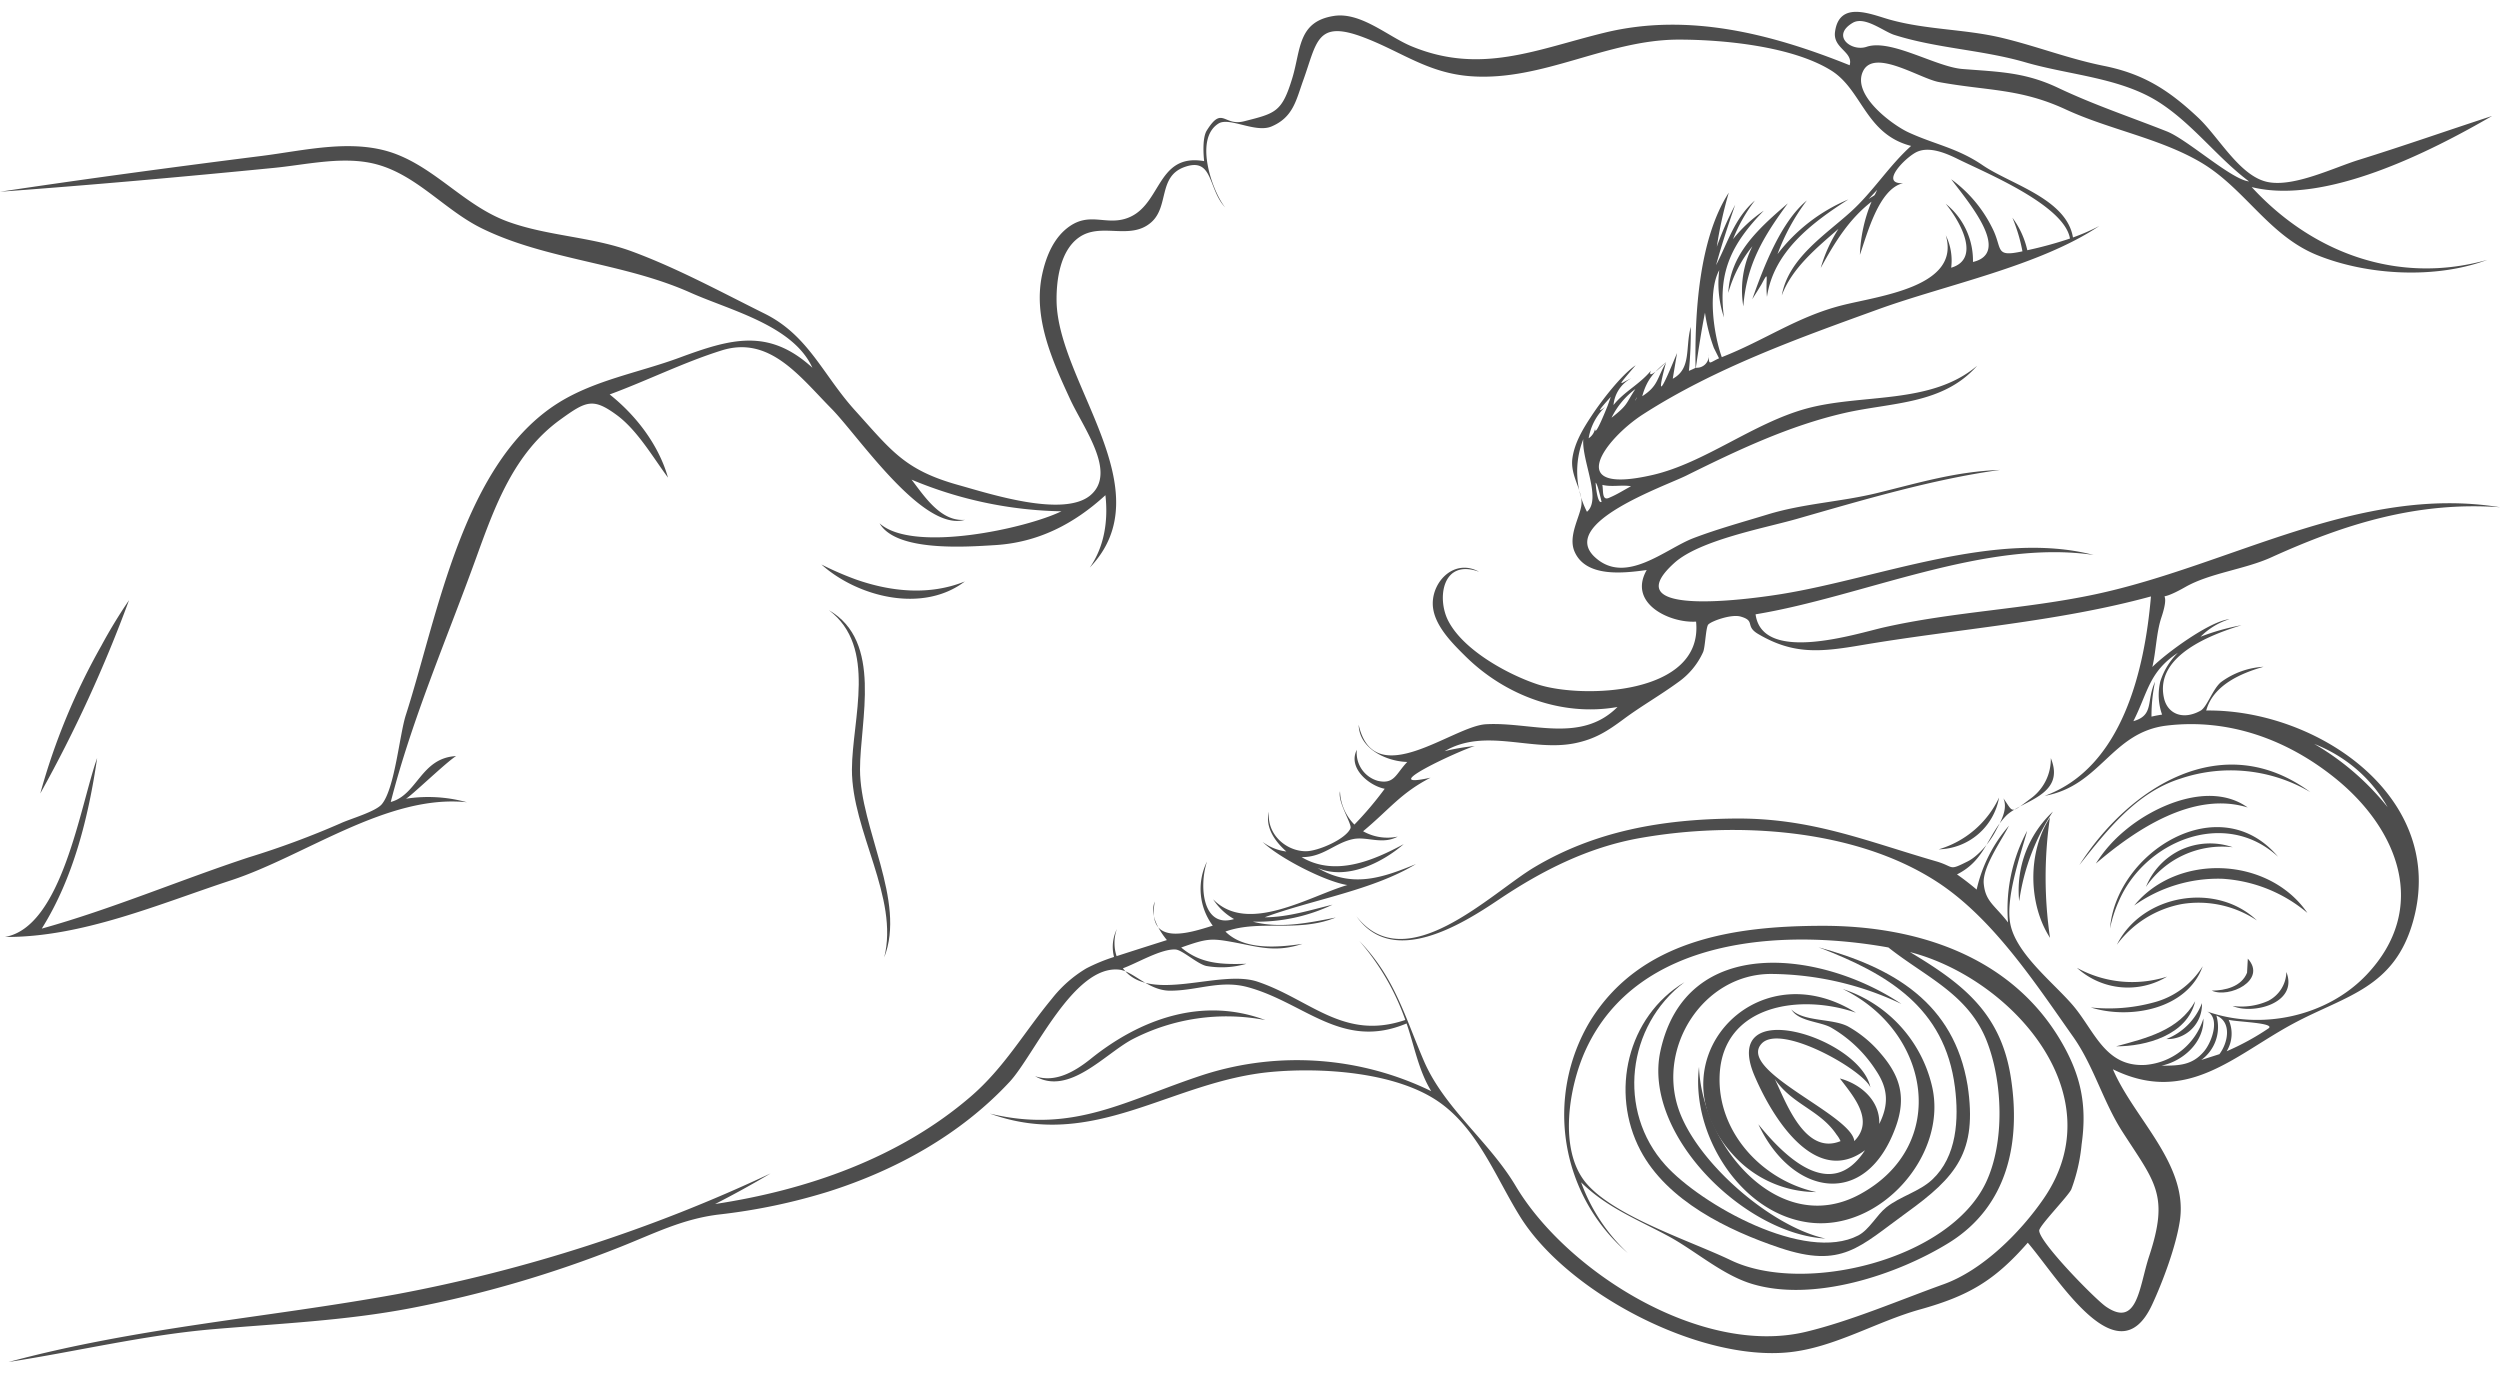 <?xml version="1.0" encoding="UTF-8"?><svg xmlns="http://www.w3.org/2000/svg" xmlns:xlink="http://www.w3.org/1999/xlink" height="268.1" preserveAspectRatio="xMidYMid meet" version="1.0" viewBox="0.0 -2.3 486.2 268.1" width="486.2" zoomAndPan="magnify"><g id="change1_1"><path d="M161.2,116.368c10.556,6.076,6.047,21.467,6.055,30.974.01,11.45,9.009,25.579,4.708,36.564,2.931-11.641-6.319-24.583-6.28-36.569C165.712,137.557,170.678,123.513,161.2,116.368Z" fill="#4d4d4d"/></g><g id="change1_2"><path d="M166.471,110.4c6.841,2.4,14.311,3.151,21.176.378-8.177,6.233-20.8,3.062-27.906-3.3A61.194,61.194,0,0,0,166.471,110.4Z" fill="#4d4d4d"/></g><g id="change1_3"><path d="M88.712,144.743c-6.859.341-7.532,7.559-12.717,8.924,4.135-16.148,10.926-31.775,16.6-47.452,3.646-10.072,7.34-20.383,16.371-26.91,5.021-3.629,6.343-4.268,10.924-.929,4.033,2.94,7.069,8.224,10.02,12.209-1.807-6.366-6.2-12.093-11.342-16.174,7.253-2.669,14.473-6.28,21.813-8.57,9.292-2.9,15.113,5.044,21.3,11.31,5.224,5.288,17.774,24.085,25.987,21.643-4.706.425-7.953-4.653-10.386-7.816a78.672,78.672,0,0,0,29.141,6.16c-6.874,3.345-28.912,8.176-35.364,2.336,3.24,5.608,16.972,4.575,22.465,4.24,8.376-.511,15.34-4.108,21.459-9.709.552,4.873-.171,9.982-3.048,14.082,14.482-15.082-6.245-35.912-6.452-51.882-.052-4.008.684-9.714,4.335-12.314,4.306-3.065,9.971.665,14.082-2.964,3.484-3.075,1.3-8.884,6.445-10.737,5.675-2.043,4.545,4.316,7.928,7.848-2.414-2.985-6.17-13.258-1.3-16.312,2.111-1.323,7.182,1.894,10.306.571,4.255-1.8,4.8-5.169,6.191-9.024,2.65-7.357,2.557-11.765,11.654-8.335,7.44,2.8,12.526,6.986,20.948,7.591,13.977,1,26.433-7.132,40.425-7.125,8.677,0,22.064,1.29,29.625,6,6.08,3.788,6.636,12.383,15.552,14.676-4.317,3.879-7.378,8.871-11.736,12.816-5.035,4.558-12.142,9.037-13.42,16.276,1.95-5.341,6.9-9.359,11.032-12.97a28.848,28.848,0,0,0-3.455,7.614c2.71-4.949,5.439-9.436,9.883-12.9a29.628,29.628,0,0,0-2.266,10.341c1.414-4.02,3.685-12.871,8.409-13.93-4.776.218.59-5.184,2.752-6.12,2.332-1.01,5.351.164,7.859,1.41,5.3,2.636,20.743,8.939,21.834,15.475a76.555,76.555,0,0,1-8.294,2.273,16.784,16.784,0,0,0-2.9-6.329,32.518,32.518,0,0,1,1.954,6.542c-5.555,1.214-3.764-.48-5.923-4.642a25.836,25.836,0,0,0-7.936-9.376c3.3,4.392,11.805,14.278,4.237,16.089a14.181,14.181,0,0,0-5.3-11.321c3.075,3.786,6.741,10.766,1.062,12.436a11.158,11.158,0,0,0-1.051-6.308c2.983,10.04-12.917,11.769-20.242,13.636-8.7,2.218-15.062,6.843-23.321,10.067-1.606-4.541-2.753-12.77-.486-16.932a20.588,20.588,0,0,0,.915,9.206c-1.222-9.03,1.654-14.475,7.735-20.757a26.692,26.692,0,0,0-5.977,5.541,31.069,31.069,0,0,1,4.252-7.516c-3.977,3.436-5.239,8.123-7.552,12.567,1.091-3.965,2.372-7.858,3.723-11.74a62.109,62.109,0,0,0-3.579,8.166,80.182,80.182,0,0,1,2.33-10.524c-5.823,9.007-6.631,23.55-6.465,34.069q-.634.317-1.29.587a78.592,78.592,0,0,0,.361-8.538c-1.093,4.024.169,8.107-3.5,10.068q.405-2.5.839-5c-1.022,2.369-4.925,12.2-2.156,1.858-1.823,3.149-1.5,4.536-4.62,6.542.875-3.15,2.2-4.663,4.736-6.712q-3.863,3.743-3.058,1.752c-2.182,2.665-5.218,4.068-7.264,6.68a6.558,6.558,0,0,1,3.477-5.219c-2.081.916-3.377,2.39.835-2.523-2.861,1.938-6.693,6.98-8.574,9.828-1.651,2.5-3.3,5.208-3.73,8.24-.484,3.378,1.991,6.256,1.766,8.955-.2,2.344-2.68,6.123-1.358,9.2,2.2,5.13,9.629,4.2,14.041,3.6-3.716,6.5,4.5,10.355,9.6,10.036C331.3,132.957,307.58,133.6,299.055,130.8c-5.694-1.874-14.516-6.638-17.438-12.439-2.205-4.379-1.073-12.061,6.043-9.462-4.717-2.617-9.053,1.738-9.016,6.218.033,3.976,3.73,7.619,6.383,10.239,7.686,7.589,18.755,11.759,29.544,9.838-7.174,7.18-16.847,2.854-25.6,3.358-6.474.373-21.745,13.378-24.738.1.091,4.708,5.462,7.132,9.452,7.232-2.236,2.324-2.489,4.4-5.718,3.676a5.644,5.644,0,0,1-4.084-6.045c-1.837,3.57,2.447,7.026,5.416,7.583a67.231,67.231,0,0,1-5.894,6.967,9.7,9.7,0,0,1-2.8-6.478c-.528,2.1,2.377,6.367,2.039,7.19-.859,2.093-6.315,4.487-8.7,4.472-3.833-.024-7.641-3.3-7.146-7.7-.855,3.049,1.245,5.876,3.377,7.753a9.658,9.658,0,0,1-4.62-1.869c3.155,3.1,12.235,7.746,16.482,8.39-7.3,2.119-19.414,9.705-26.114,2.761A11.638,11.638,0,0,0,240,176.436c-6.108,1.889-6.859-6.385-5.257-11.193a11.961,11.961,0,0,0,1.115,12.478c-4.322,1.337-12.948,4.3-11.268-4.694-1.089,2.542.815,5.624,2.347,7.5q-4.895,1.547-9.781,3.122a8.21,8.21,0,0,1,.053-5.267,7.892,7.892,0,0,0-.552,5.427,34.286,34.286,0,0,0-5.384,2.22,24.253,24.253,0,0,0-6.7,5.9c-5.427,6.551-9.247,13.4-15.8,19.04-13.881,11.948-31.809,18.17-49.7,20.889q5.491-2.8,10.8-5.958a300.993,300.993,0,0,1-72.629,23.481c-25.5,4.637-50.37,6.423-75.581,13.2,13.227-2.038,26.379-5.228,39.721-6.373,12.959-1.111,25.7-1.643,38.533-4.1a225.4,225.4,0,0,0,40.827-11.945c6.579-2.617,12.08-5.432,19.115-6.269a115.3,115.3,0,0,0,21.1-4.405c13.249-4.179,25.865-11.137,35.389-21.39,4.795-5.161,12.4-22.787,21.333-21.819,2.691.291,5.679,4.066,9.823,4.089,5.252.029,9.785-2.14,15.113-.7,11.114,3,18.381,12.347,30.935,7.074,1.537,4.432,2.309,9.107,4.8,13.169a59.559,59.559,0,0,0-44.3-3.188c-15.02,4.9-25.187,11.52-41.553,7.542,20.289,7.359,35.2-6.316,54.755-8.1,9.783-.892,24.173-.013,32.582,5.837,7.626,5.3,11.151,14.9,15.863,22.414,9.24,14.729,34.807,28.115,52.305,26.264,8.794-.93,16.918-5.953,25.414-8.322,9.494-2.648,14.5-5.621,20.942-12.977,5.98,6.988,17.527,26.414,24.189,12.035,2.115-4.564,4.606-11.261,5.376-16.219,1.718-11.065-8.887-19.9-13.009-29.544,14.419,7.093,23.659-2.786,35.194-8.947,10.142-5.417,19.556-6.832,23.2-19.9,6.709-24.052-18.7-41.205-40.245-40.926,1.341-4.911,6.729-7.252,11.161-8.507a15.4,15.4,0,0,0-8.26,2.966c-1.611,1.3-2.749,4.879-4,5.572-3.436,1.909-6.4.606-7.1-2.393-1.947-8.4,9.536-12.525,15.064-14.227a43.547,43.547,0,0,0-7.965,2.241,13.7,13.7,0,0,1,5.629-3.42c-3.888.4-12.281,6.595-15.006,9.3.733-3.088.766-6.657,1.767-9.652,2.291-6.852-2.2-2,4.636-5.893,4.768-2.719,11.57-3.434,16.715-5.769,14.4-6.536,28.447-10.905,44.51-9.749-27.573-4.454-52.478,11.361-78.818,16.951-13.551,2.876-27.365,3.339-40.968,6.4-5.323,1.2-23.7,7.191-25.005-2.529,20.859-3.437,44.595-14.655,65.747-11.544-19.025-4.915-41.756,4.534-60.692,7.6-3.411.553-33.377,5.219-20.836-6.064,4.937-4.442,17.6-6.773,23.736-8.528,12.8-3.661,26.413-7.728,39.6-9.547-8.634.322-15.646,2.472-23.873,4.486-7.134,1.746-14.261,2.015-21.377,4.189-4.769,1.457-9.718,2.812-14.376,4.588-5.5,2.1-13.192,9.229-19.174,3.71-7.157-6.6,13.509-13.757,17.768-15.869,9.886-4.9,19.956-9.687,30.766-12.17,9.075-2.085,19.136-1.606,25.817-9.207-9,7.655-22.385,5.391-33.211,8.343-10.352,2.823-19.8,10.575-29.9,12.907-17.678,4.082-9.19-7.089-1.885-11.788,14.043-9.033,30.281-14.823,45.72-20.416,13.254-4.8,31.411-8.429,43.025-16.222a39.714,39.714,0,0,1-5.129,2.241c-1.257-7.533-12.115-10.329-17.565-14.05-4.942-3.374-9.331-4.032-14.45-6.4-3.073-1.422-11.143-7.3-8.776-11.951,2.219-4.358,11,1.495,14.734,2.181,9.407,1.728,15.751,1.2,24.66,5.326,8.4,3.889,18.149,5.571,26.109,10.2,8.646,5.024,13.271,14.266,22.742,18.112,9.853,4,23.162,4.692,33.15.929-17.453,4.924-34.131-1.391-45.846-14.146,14.259,3.562,34.884-6.943,46.749-13.827C476,23.073,467.413,26.1,458.714,28.8c-4.8,1.492-12.592,5.339-17.682,4.3C435.6,32,431.549,24.379,427.464,20.548c-5.711-5.356-10.606-8.489-18.3-10.037C402.4,9.153,396.153,6.71,389.494,5.1c-7.281-1.766-14.67-1.56-21.919-3.568-3.592-.995-9.859-3.858-10.7,2.368-.439,3.233,3.6,3.846,2.846,6.489-15.164-6.1-31.377-10.3-47.649-6.335-13.229,3.225-24.061,8.251-37.6,2.629C269.907,4.784,264.647-.017,259.406.8c-7.041,1.1-6.4,6.566-8.076,12.08-2.021,6.637-3.233,6.848-9.377,8.406-4,1.014-4.2-3.081-7.253,1.784-.872,1.391-.668,4.564-.52,5.968-9.6-1.663-8.15,9.286-15.59,11.278-3.752,1-6.7-1.216-10.48,1.331-3.11,2.1-4.639,5.806-5.413,9.346-1.853,8.481,1.95,16.809,5.4,24.3,2.625,5.7,9.145,14.254,4.017,18.684-5.188,4.481-19.742-.282-25.68-1.935-10.509-2.926-13.019-6.641-20.169-14.545-6.231-6.888-9.021-14.556-17.56-18.8-8.406-4.174-16.969-8.836-25.781-12.09-7.8-2.881-16.267-2.963-24.052-5.767C90.678,37.9,85.1,30.786,77.079,27.69c-8.19-3.16-17.671-.742-26.141.328C33.934,30.166,16.95,32.446,0,34.99c17.789-1.305,35.555-2.892,53.306-4.642,5.946-.586,12.452-2.117,18.4-1.033,8.727,1.591,14.343,9.045,22.021,12.808,12.539,6.146,27.492,6.657,40.53,12.481,7.81,3.489,19.97,6.361,23.739,14.615-8.523-7.775-15.87-5.648-25.885-1.947-7.726,2.855-16.317,4.313-23.386,8.695-18.7,11.594-23.572,41.414-29.8,60.8-1.232,3.836-2.133,14.236-4.656,17.322-1.193,1.46-6.114,2.845-7.988,3.71a166.245,166.245,0,0,1-17.91,6.641C34.926,168.877,21.742,174.5,8.124,178.295c6.2-9.907,9.084-21.726,10.768-33.166-3.307,9.273-6.811,32.92-17.958,34.791,14.933.118,29.988-6.411,44.037-11.028,14.334-4.711,30.422-16.8,45.828-15.171a28.3,28.3,0,0,0-11.884-.68C79.492,152.958,87.018,145.7,88.712,144.743Zm331.77-8.067q-1.038.156-2.06.393a31.712,31.712,0,0,1,.7-6.8c-1.764,3.789-.126,6.51-4.227,7.689,2.853-5.606,3-9.574,8.666-13.307a13.542,13.542,0,0,0-3.42,5.565A11.323,11.323,0,0,0,420.483,136.675Zm43.849,17.99a50.989,50.989,0,0,0-14.262-12.287,28.583,28.583,0,0,1,7.232,4.11A27.451,27.451,0,0,1,464.332,154.665Zm-31.286,47.481a6.57,6.57,0,0,0,.382-6.117c1.38.4,9.382.585,7.71,1.7A50.107,50.107,0,0,1,433.046,202.147Zm-4.949,1.7a7.9,7.9,0,0,0,2.942-8.634c2.991,1.209,2.336,5.178.595,7.5Zm-96.864-79.362c.41-.988.509-4.812,1-5.332.633-.671,4.469-2.056,6.277-1.545,2.975.84.8,1.833,3.386,3.369,6.886,4.086,12.181,3.541,20.159,2.186,18.682-3.172,38.007-4.478,56.263-9.469-1.208,14.136-5.51,33.286-20.666,38.784,10.911-1.967,12.954-12.383,23.746-13.668,11.972-1.425,23.335,2.655,32.71,10.2,12.4,9.974,18.349,25.394,6.137,38.27-7.72,8.14-20.519,10.851-30.989,7.137,2.546,1.273.934,5.9-.585,7.719-2.3,2.75-4.856,2.816-8.314,2.816,4.218-.881,8.335-4.569,8.167-9.176a12.928,12.928,0,0,1-11.268,9.027c-7.929.463-9.919-6.734-14.228-11.713-3.711-4.286-10.6-9.671-11.971-15.3-1.235-5.082,1.908-13.781,3.186-18.51a32.2,32.2,0,0,0-3.717,17.82c-2.589-3.369-4.4-4.039-4.726-7.54-.3-3.206,3.529-8.515,4.907-11.278a28.41,28.41,0,0,0-6.287,12.425q-1.841-1.567-3.823-2.952c5.491-2.746,5.864-7.5,9.473-11.321,2.852-3.021,11.788-3.936,8.772-11.289a9.462,9.462,0,0,1-4.028,7.94c-3.96,2.991-3.218,2.612-5.2-.135.956,2.158-.561,4.592-1.529,6.436-1.1,2.1-3.332,4.8-5.41,5.839-3.85,1.926-2.448,1.052-6.163-.024-13.835-4.009-24.416-8.5-39.438-8.309-13.718.173-26.7,2.355-38.637,9.449-8.471,5.034-25.023,21.887-34.648,9.538,7.025,10.061,20.54,1.58,27.648-3.195,8.448-5.674,17.4-10.207,27.516-12,18.43-3.257,41.651-1.918,57.7,8.479,10.91,7.066,19.16,19.73,26.508,30.129,4.052,5.734,5.825,12.625,9.631,18.542,6.331,9.843,9.122,12.227,5.172,24.181-1.939,5.867-2.216,14.067-8.42,9.782-2.066-1.427-12.9-12.453-12.958-14.762-.022-.926,5.687-6.757,6.247-8.039a34.088,34.088,0,0,0,2-8.74c1.09-7.669-.137-13.53-4.11-20.238-9.718-16.408-27.995-22.272-46.2-22.265-17.239.007-35.561,2.689-45.322,18.61a35.424,35.424,0,0,0,7.381,45.036,35.413,35.413,0,0,1-9.091-13.763c4.986,4.9,10.871,7.187,16.921,10.444,5.269,2.837,10.461,7.516,16.235,9.287,11.95,3.666,28.246-1.706,38.357-7.956,11.45-7.078,14.07-19.538,12.043-32.3-1.982-12.472-9.391-18.143-19.592-24.251,19.5,5.005,40.016,27.549,26,47.941-4.572,6.654-11.947,13.958-19.446,16.654-8.492,3.053-18.128,7.186-26.842,9.266-20.277,4.84-46.505-11.736-56.4-28.378-5.188-8.723-13.882-15.086-17.86-24.343-3.73-8.681-5.648-16.163-12.543-23.307a47.269,47.269,0,0,1,8.942,15.367c-11.986,4.087-18.415-3.949-28.708-7.433-7.457-2.524-21.01,4.411-26.218-2.613,2.733-.979,7.446-3.824,10.238-3.653,1.319.081,4.225,2.8,5.979,3.2a17.357,17.357,0,0,0,7.816-.425c-4.737.145-8.889.061-12.691-3.165,4.975-1.757,5.787-1.821,9.977-1.062,5.013.908,8.272,2.115,13.609.35-4.643.679-11.283,1.32-14.984-2.389,6.715-2.406,14.08.275,21.452-2.729-5.262,1.021-10.822,2.212-16.142.8a34.129,34.129,0,0,0,15.526-3.3c-4.351,1.047-8.686,2.453-13.211,2.453,9.323-3.442,21.012-5.243,29.428-10.354-6.645,2.739-12.43,4.7-19.137.754,5.615,2.458,12.563-.991,16.758-4.63-5.953,3.22-13.37,6.382-19.87,2.528,4.233.04,6.408-2.748,9.993-3.5,2.735-.577,5.653,1.155,8.708-.489a9.659,9.659,0,0,1-6.733-1.041c5.2-4.331,7.268-7.386,13.115-10.418-11.25,2.491,5.963-5.447,8.623-6.16a40.536,40.536,0,0,0-5.883,1.009c7.916-4.63,16.943.162,25.333-1.551,3.939-.8,6.345-2.361,9.521-4.715,3.43-2.541,6.956-4.526,10.556-7.147A14.39,14.39,0,0,0,331.234,124.484Zm55.175,75.734c3.1,7.919,3.506,19.658-.173,27.442-7.129,15.084-35.471,21.929-49.631,15.126-7.755-3.726-22.49-8.449-28.045-14.9s-3.452-18.914-.139-26.085c10.07-21.8,38-23.572,58.837-19.84C374.548,187.749,382.811,191.026,386.409,200.218ZM311.629,92c1.855.455,3.763-.052,5.575.265-1.348.714-2.7,1.588-4.11,2.177C311.5,95.273,311.848,93.271,311.629,92Zm-1.306-.425c.393.2,1.082,3.55,1.158,3.728C310.668,95.774,310.323,92.118,310.323,91.573Zm-2.406-8.463c-.323,4.155,3.622,11.679.714,14.119A17.175,17.175,0,0,1,307.917,83.109Zm2.311-2.167a2.85,2.85,0,0,1-1.268,1.99,10.908,10.908,0,0,1,3.218-6.1q-2.455,1.923,1.091-1.955l-.619,1.744C312.678,76.519,310.006,83.373,310.228,80.942Zm7.816-7.583c-1.925,2.923-1.35,3-4.63,5.575A15.449,15.449,0,0,1,318.044,73.36Zm.308,1.561C317.924,76.081,317.985,75.506,318.352,74.921Zm15.966-7.542c-1.954.879-1.963,1.528-2.011-.774a2.338,2.338,0,0,1-2.5,2.612c.528-3.587,1.066-7.156,1.776-10.712a33.467,33.467,0,0,0,1.729,6.85Zm30.768-32.772c-.712,1.449-.212.816-1.679,1.8ZM360.311,2.143c2.323-1.38,6,1.679,8.086,2.344,8.294,2.64,17.1,2.893,25.523,5.34,8.642,2.512,18.634,2.962,26.173,7.893,6.536,4.274,11.145,10.65,17.3,15.263-3.424-.342-11.967-8.137-15.981-9.725-7.106-2.812-14.187-5.167-21.115-8.456-6.542-3.107-11.615-3.119-18.659-3.685-5.166-.416-13.9-5.909-18.627-4.312C360.062,7.8,356.044,4.678,360.311,2.143Z" fill="#4d4d4d"/></g><g id="change1_4"><path d="M342.582,52.978c-.575.974-1.209,1.958-1.8,2.913,2.234-6.347,5.585-15.058,10.612-19.2a40.561,40.561,0,0,0-5.7,10.419,33.813,33.813,0,0,1,13.778-10.623c-7.166,4.586-14.549,10.176-15.831,18.947C343.287,51.867,344.213,49.919,342.582,52.978Z" fill="#4d4d4d"/></g><g id="change1_5"><path d="M337.286,49.415c1.965-4.874,6.524-8.833,10.416-12.171-4.687,6.4-8.03,11.792-8.659,20.05a19.048,19.048,0,0,1,1.766-11.7,24.912,24.912,0,0,0-4.691,9.074A15.415,15.415,0,0,1,337.286,49.415Z" fill="#4d4d4d"/></g><g id="change1_6"><path d="M382.659,208.8c1.945,12.951-2.2,17.756-11.873,24.748-9.208,6.657-12.508,10.9-24.64,6.836-10.1-3.387-21.956-9.154-27.12-18.966-5.931-11.269-2.583-25.979,8.575-32.707-11.219,8.459-13.209,25.062-3.708,35.588,6.928,7.676,27.164,19.05,37.508,13.666,2.15-1.119,3.582-3.993,5.471-5.48,2.706-2.131,6.39-3.032,8.893-5.363,4.835-4.5,5.214-11.776,4.431-17.974-1.958-15.5-13.1-22.1-26.543-27.221C368.207,185.875,380.02,192.741,382.659,208.8Z" fill="#4d4d4d"/></g><g id="change1_7"><path d="M344.338,187.114c-12.991.068-22.068,14.074-17.887,26.3,3.546,10.369,17.961,22.847,28.562,25.159-15.783-.851-35.59-20.3-32.1-36.446,5-23.124,31.626-19.433,46.874-9.18A59.727,59.727,0,0,0,344.338,187.114Z" fill="#4d4d4d"/></g><g id="change1_8"><path d="M375.693,208.751c3.313,13.416-10.052,28.684-24.122,26.668-13.411-1.922-22.731-17.518-21.145-30.24.473,15.007,15.4,33.422,31.29,24.784,17.559-9.547,13.683-31.692-3.344-39.921A26.135,26.135,0,0,1,375.693,208.751Z" fill="#4d4d4d"/></g><g id="change1_9"><path d="M337.054,222.283c-15.959-17.455,3.987-40.147,23.893-27.631-10.855-3.786-25.949-1.547-26.513,12.2-.454,11.062,8.314,20.448,18.8,22.682A21.781,21.781,0,0,1,337.054,222.283Z" fill="#4d4d4d"/></g><g id="change1_10"><path d="M365.477,216.288c.172-4.537-3.616-7.776-7.652-8.845,2.494,3.318,6.84,8.1,2.794,12.176-.447-5.108-22.874-13.689-18.026-18.949,3.708-4.023,19.741,5.094,21.17,8.523-1.938-9.734-29.41-18.3-22.53-2.239,3.867,9.023,12.144,21.391,21.469,14.446-6.608,10.2-15.646,1.242-20.737-5.05,6.511,13.888,20.9,16.627,26.719.513,2.046-5.663.939-9.808-2.917-14.266a22.925,22.925,0,0,0-6.341-5.262c-3.038-1.618-8.75-.881-11.05-3.332,1.365,2.353,5.508,2.333,7.692,3.515a25.666,25.666,0,0,1,8.822,8.441C367.225,209.466,367.349,212.539,365.477,216.288Zm-7.5,3.478a.082.082,0,0,1,0-.046C357.986,219.767,357.987,219.794,357.975,219.766Zm-.028-.142c-7.055,2.89-10.761-7.994-12.81-12.1,3.34,4.967,8.808,6.029,12.015,10.811A5.672,5.672,0,0,1,357.946,219.624Z" fill="#4d4d4d"/></g><g id="change1_11"><path d="M212.021,203.708c9.674-7.819,21.784-12.234,34.065-7.622a39.83,39.83,0,0,0-25.869,3.742c-5.357,2.84-12.306,11.028-18.921,7.162C205.235,208.361,209.06,206.055,212.021,203.708Z" fill="#4d4d4d"/></g><g id="change1_12"><path d="M19.7,123.3a98.5,98.5,0,0,1,5.394-8.875A264.95,264.95,0,0,1,7.836,152.008,126.485,126.485,0,0,1,19.7,123.3Z" fill="#4d4d4d"/></g><g id="change1_13"><path d="M432.154,168.6a28.163,28.163,0,0,0-17.087,5.2c8.41-10.29,26.167-9.506,33.676,1.444A28.277,28.277,0,0,0,432.154,168.6Z" fill="#4d4d4d"/></g><g id="change1_14"><path d="M412.019,173.07a25.852,25.852,0,0,0-1.667,5.2c1.209-14.86,21.3-27.486,32.688-13.944C432.694,154.758,417.007,161.306,412.019,173.07Z" fill="#4d4d4d"/></g><g id="change1_15"><path d="M424.349,173.516a20.419,20.419,0,0,0-12.659,7.912c4.914-9.828,19.305-12.295,27.24-4.715A20.369,20.369,0,0,0,424.349,173.516Z" fill="#4d4d4d"/></g><g id="change1_16"><path d="M424.232,162.928a13.584,13.584,0,0,1,9.993-.457,17.936,17.936,0,0,0-16.886,7.721A13.569,13.569,0,0,1,424.232,162.928Z" fill="#4d4d4d"/></g><g id="change1_17"><path d="M424.041,149.132c-8.6,2.7-14.271,10.058-19.657,16.811,9.686-15.111,27.831-26.814,44.954-14.178A30.506,30.506,0,0,0,424.041,149.132Z" fill="#4d4d4d"/></g><g id="change1_18"><path d="M413.208,159.264c5.88-5,16.667-9.7,23.927-4.524-10.6-3.284-21.908,4.376-29.534,10.907A26.814,26.814,0,0,1,413.208,159.264Z" fill="#4d4d4d"/></g><g id="change1_19"><path d="M418.816,192.663a15.91,15.91,0,0,0,9.569-7.052c-3.008,8.429-14.2,10.394-21.771,8.018A33.027,33.027,0,0,0,418.816,192.663Z" fill="#4d4d4d"/></g><g id="change1_20"><path d="M421.46,187.629a14.718,14.718,0,0,1-17.544-1.71A22.272,22.272,0,0,0,421.46,187.629Z" fill="#4d4d4d"/></g><g id="change1_21"><path d="M426.919,192.419c-1.559,6.6-9.56,8.792-15.378,8.772C417.322,199.624,423.758,198.121,426.919,192.419Z" fill="#4d4d4d"/></g><g id="change1_22"><path d="M428.235,192.791a6.726,6.726,0,0,1-6.935,6.988A12.212,12.212,0,0,0,428.235,192.791Z" fill="#4d4d4d"/></g><g id="change1_23"><path d="M437.007,186.875l.149-2.74c3.8,4.207-3.672,7.775-7.009,6.223C432.732,190.345,435.925,189.6,437.007,186.875Z" fill="#4d4d4d"/></g><g id="change1_24"><path d="M441.128,192.345a6.468,6.468,0,0,0,3.526-5.607c2.4,6.148-6.664,8.333-10.46,6.595A12.7,12.7,0,0,0,441.128,192.345Z" fill="#4d4d4d"/></g><g id="change1_25"><path d="M398.67,156.694a81.123,81.123,0,0,0,.021,23.4C394.393,173.459,394.343,163.327,398.67,156.694Z" fill="#4d4d4d"/></g><g id="change1_26"><path d="M399.254,155.536a42.6,42.6,0,0,0-6.563,17.427A20.952,20.952,0,0,1,399.254,155.536Z" fill="#4d4d4d"/></g><g id="change1_27"><path d="M388.783,152.8a12.217,12.217,0,0,1-11.746,10.078A18.82,18.82,0,0,0,388.783,152.8Z" fill="#4d4d4d"/></g></svg>